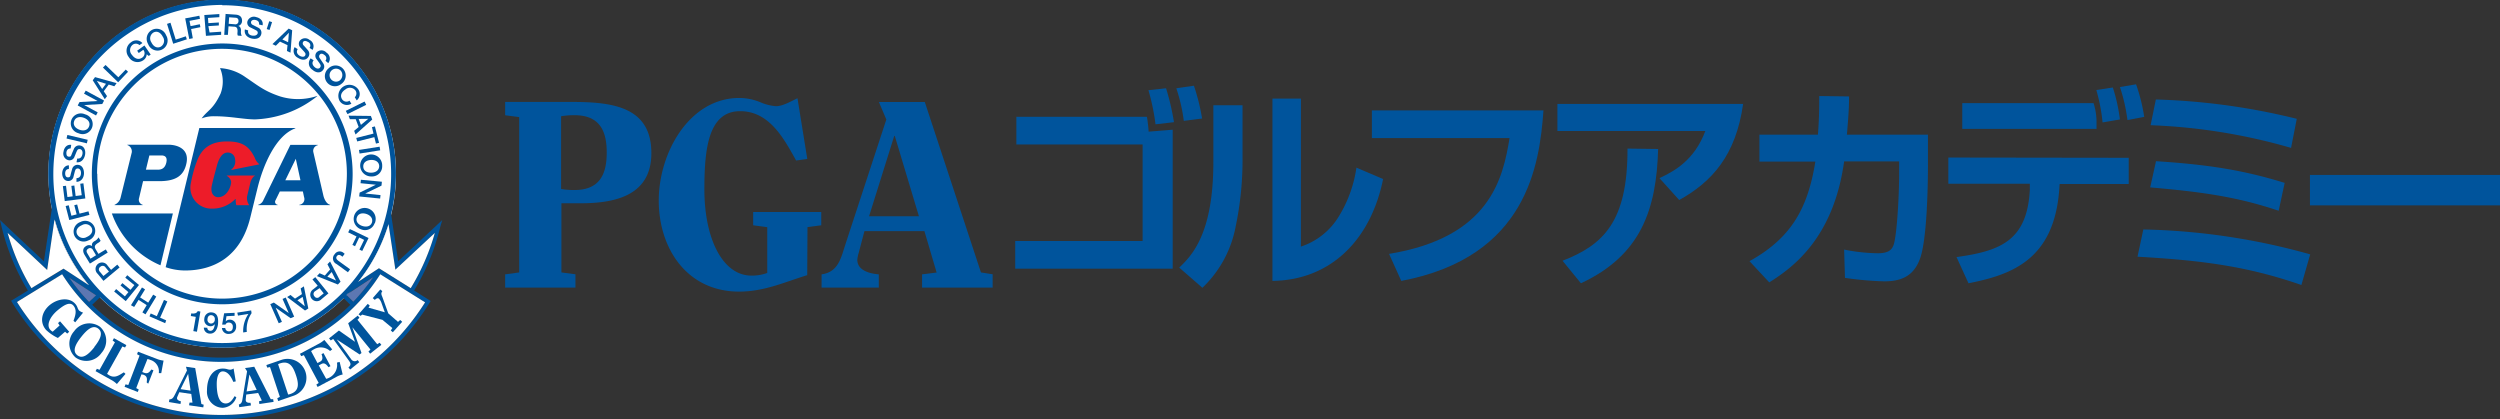 <svg id="Layer_1" data-name="Layer 1" xmlns="http://www.w3.org/2000/svg" viewBox="0 0 477.19 80"><rect x="0" y="0" width="477.19" height="80" fill="#333333" stroke="none"/><defs><style>.cls-1{fill:#00549c;}.cls-2{fill:#fff;}.cls-3{fill:#ed1c29;}.cls-4{fill:none;}.cls-5{fill:#5d77b2;}</style></defs><title>logo</title><path class="cls-1" d="M99.1,22.35,96.42,22V19.46h12.91c7.95,0,15,1.11,15,9.77,0,7.8-6.38,9.57-13.47,9.57h-3.7V52l2.68.35V54.9H96.42V52.37L99.1,52Zm8,13.72a14.41,14.41,0,0,0,2.58.2c5.11,0,6.13-3.49,6.13-7.14s-1-7.14-6.13-7.14a14.47,14.47,0,0,0-2.58.2Z"/><path class="cls-1" d="M154.08,52.52c-4.3,1.32-8.2,3.14-13,3.14-9.92,0-15.34-8.2-15.34-17.37S131.6,18.7,141.12,18.7a10.72,10.72,0,0,1,4,.81,9.25,9.25,0,0,0,3,.76c1.32,0,3-1,4.1-1.52l1.87,11.59-2.13.3c-2.33-4.2-5.11-9.42-10.68-9.42-6.13,0-6.83,7.34-6.83,14.94,0,9.32,3.44,16.45,9,16.45a8.55,8.55,0,0,0,3-.51V43.36L143.76,43V40.47h13V43l-2.63.35Z"/><path class="cls-1" d="M156.82,54.9V52.37c3.24-.46,3.7-3.14,4.61-5.92l7.75-23.64-1.42-3.34h8.76L187.24,52l2.23.35V54.9H176V52.37l2.78-.35-2.33-7.9H165l-1.11,4.2a6,6,0,0,0-.25,1.27c0,2,2.28,2.63,4.1,2.78V54.9Zm9.06-13.62h9.52l-4.61-15.34h-.1Z"/><path class="cls-1" d="M218.92,22.3c.16.86.29,2.21.33,2.83l4.59-.37V51.28H193.78V46H218.1V27.58H194V22.3Zm1.64,1.43a42.1,42.1,0,0,0-1.35-6.51l3.36-.37a45.74,45.74,0,0,1,1.51,6.47Zm5.4-.66a32.16,32.16,0,0,0-1.43-6.22l3.36-.49a39.77,39.77,0,0,1,1.56,6.26Z"/><path class="cls-1" d="M237.17,30.16a61.61,61.61,0,0,1-1.31,13.06,21.6,21.6,0,0,1-6.35,11.71l-4.42-3.85c2.25-2.17,6.51-6.26,6.51-20.1V20.09h5.57Zm11.14,16.91a13.32,13.32,0,0,0,7.29-5.85A24.37,24.37,0,0,0,258.91,32L264,34.17c-2.29,11.38-9.78,19.28-21.12,19.45V18.82h5.44Z"/><path class="cls-1" d="M294.61,21.07c-.74,10.4-3.15,28-27.14,32.55l-2.33-5.16c19.28-3.15,21.74-14.41,23-22.11H261.86V21.07Z"/><path class="cls-1" d="M332.72,19.84c-1.39,9.83-5.94,14.86-12.2,18.34L316.75,34c3-1.39,6.71-3.52,8.76-9H297.27V19.84ZM298.25,49.77c7.74-3,12.45-7.41,12.4-21.41l5.85.08c-.33,11.63-3.32,20.31-14.74,25.63Z"/><path class="cls-1" d="M368,25.7v5.77c0,4.26-.2,14.08-1.47,17.77s-3.93,4.46-6.88,4.46a62.5,62.5,0,0,1-7.49-.66l-.16-5.4a34.35,34.35,0,0,0,6.39.7c2,0,2.74-.57,3.11-1.76.61-2.17,1-9.38,1-13.39V30.81H352c-2,14.45-9.58,20.14-14.29,23.09l-3.77-4.05c8.11-4.5,11.14-10.23,12.57-19H335.83V25.7H347c.25-3.19.25-5.65.25-7.37l5.69.08c0,2-.08,3.4-.41,7.29Z"/><path class="cls-1" d="M406.32,30.12v5H393.14l-.08,1.06c-1,13.55-9.29,16.29-17.32,17.89l-2.29-5c8.19-1.15,13.55-3,14-13l0-1H371.89v-5Zm-6.71-10.44a12.15,12.15,0,0,1,.57,3.73v1.19H374.55V19.68Zm1.72,3.69a33.84,33.84,0,0,0-1.19-6.18l3.15-.49a32.64,32.64,0,0,1,1.35,6.1Zm4.75-.45a33.2,33.2,0,0,0-1.43-6.3l3.07-.53a33.47,33.47,0,0,1,1.56,6.22Z"/><path class="cls-1" d="M439.28,54.4C429,50.83,420.32,49.69,408,49l1.11-5.2a126.48,126.48,0,0,1,31.85,4.75Zm-4.34-14.17c-8.11-2.74-15.11-3.64-24.52-4.46l1.11-5c10.32.66,17,1.8,24.56,4.14Zm2.37-12A110.6,110.6,0,0,0,410.5,23.9l1-4.91a126.19,126.19,0,0,1,26.9,3.69Z"/><path class="cls-1" d="M477.19,33.39v5.81H440.91V33.39Z"/><path class="cls-2" d="M9.23,33.18A33.18,33.18,0,1,0,42.42,0,33.22,33.22,0,0,0,9.23,33.18Z"/><path class="cls-1" d="M33,40.74H21.35a16.82,16.82,0,0,0,9.28,9.9Z"/><path class="cls-1" d="M56.37,24.5l0-.07H38.05L31.62,51a11.53,11.53,0,0,0,3.69.63c5.37,0,10.6-2.5,12.46-10.09l1.38-5.62C50.22,31.56,52.62,25.86,56.37,24.5Z"/><path class="cls-1" d="M38.48,22.61a6.31,6.31,0,0,1,2.46-.42c3.08,0,5.62.6,7.74.6a20.21,20.21,0,0,0,11.87-4.43l0-.05a11.55,11.55,0,0,1-7.09.09c-3-1-4.12-2-6.63-3.69A9.34,9.34,0,0,0,42,13a6.54,6.54,0,0,1,.11,4.85C40.66,20.95,39.65,21,38.48,22.61Z"/><path class="cls-1" d="M32.09,27.62H24.31l0,.07a1.28,1.28,0,0,1,.84,1.41L23,37.8a2,2,0,0,1-1.13,1.29l0,.07h5.37l0-.07a1,1,0,0,1-.7-1.26l.77-3.25h3.07c3,0,4.74-.9,5.23-3.53S33.88,27.62,32.09,27.62Z"/><path class="cls-2" d="M30.15,32.39h-2.3l.66-2.72h2.32c.55,0,1.17.23.93,1.32S30.9,32.39,30.15,32.39Z"/><path class="cls-1" d="M61.71,37.26,59.8,29a1.1,1.1,0,0,1,.86-1.28v-.07H55.43L50.28,38.18a1.51,1.51,0,0,1-1,.91v.07H53v-.07a.56.56,0,0,1-.44-.8l.85-1.74h4.4l.23,1.08a1.09,1.09,0,0,1-.91,1.46v.07H63v-.07C62.31,38.91,61.87,38,61.71,37.26Zm-7.25-2.85,2-4.1.89,4.1Z"/><path class="cls-3" d="M43.29,27c-3.16,0-4.82,1.39-5.7,3.76a23.19,23.19,0,0,0-1.15,4.17,4,4,0,0,0,4,4.89A6.07,6.07,0,0,0,44.9,38H45a3.61,3.61,0,0,0,.11,1.17h2.41l0-.09a2.28,2.28,0,0,1-.35-1.63l.64-2.67c.09-.41.52-1.12.83-1.21V33.5H43.29l0,.07a1.66,1.66,0,0,1,.81,1c.15.6-.59,3.07-2.47,3.07-.8,0-1.53-.75-1.19-2.26.29-1.32.66-2.61,1-3.9.29-1,.87-2.36,2-2.36a1.36,1.36,0,0,1,1.43,1.32,1.93,1.93,0,0,1-.73,1.93l0,.07,5.32-1.06v-.07a2.61,2.61,0,0,1-.82-1.17C47.45,27.65,45.94,27,43.29,27Z"/><path class="cls-1" d="M17.53,33.18A24.89,24.89,0,1,0,42.41,8.3,24.92,24.92,0,0,0,17.53,33.18Zm1,0A23.84,23.84,0,1,1,42.41,57,23.87,23.87,0,0,1,18.57,33.18Z"/><path class="cls-1" d="M36.5,59.82c.53.1,1.06,0,1.24-.44l.51.09-.66,3.85-.69-.12.47-2.72-.95-.16Z"/><path class="cls-1" d="M40.34,60.16A.72.72,0,0,1,41,61a.73.73,0,0,1-.77.76.72.72,0,0,1-.62-.87C39.63,60.48,39.88,60.12,40.34,60.16Zm-1.43,2.37A1.14,1.14,0,0,0,40,63.68c1.1.08,1.55-1,1.62-1.91.08-1.13-.12-2.06-1.22-2.14A1.27,1.27,0,0,0,39,60.86a1.21,1.21,0,0,0,1.13,1.41,1,1,0,0,0,.88-.41h0c-.08.51-.22,1.33-.91,1.28a.55.55,0,0,1-.53-.58Z"/><path class="cls-1" d="M42.78,59.8l2-.09,0,.57-1.55.07-.15,1h0a1,1,0,0,1,.71-.33,1.19,1.19,0,0,1,1.28,1.25,1.33,1.33,0,0,1-1.29,1.46,1.23,1.23,0,0,1-1.42-1.12l.64,0a.67.67,0,0,0,.75.63c.54,0,.71-.42.69-.89a.73.73,0,0,0-.78-.78.61.61,0,0,0-.62.39l-.64,0Z"/><path class="cls-1" d="M45.29,59.67l2.65-.42.08.53a5.45,5.45,0,0,0-.91,3.57l-.69.11a5.79,5.79,0,0,1,1-3.54l-2,.32Z"/><path class="cls-1" d="M31.53,61.69l-3-1.31.24-.55,1.16.52,1.37-3.1.64.29-1.38,3.1,1.16.51Z"/><path class="cls-1" d="M27.77,60l-.59-.37L28,58.24l-1.55-1-.84,1.35L25,58.26l2.1-3.39.59.37-.95,1.53,1.55,1,.95-1.53.59.37Z"/><path class="cls-1" d="M24,57.48l-2.21-1.84.38-.46,1.67,1.39.67-.81L23,54.48l.36-.44,1.55,1.28.74-.9L23.91,53l.38-.47,2.24,1.87Z"/><path class="cls-1" d="M19.74,52.68l-.66-.8a.59.59,0,0,1,.07-.95.64.64,0,0,1,1,.12l.65.79Zm3.09-1.63-.44-.54-1.19,1-.67-.82a1.24,1.24,0,1,0-1.9,1.56l1.12,1.36Z"/><path class="cls-1" d="M17.27,49.38l-.59-1c-.19-.31-.27-.64.16-.91a.59.59,0,0,1,.9.25l.59,1Zm3.29-1.17-.36-.6-1.41.85-.53-.88c-.33-.55-.13-.85.49-1.23a1.11,1.11,0,0,0,.45-.4l-.39-.64a1.82,1.82,0,0,1-.79.73c-.54.33-.51.72-.42.95h0a1,1,0,0,0-1.2,0c-.58.35-.69.94-.24,1.69l1,1.63Z"/><path class="cls-1" d="M14.7,44.68c-.33-.79.23-1.41.94-1.7a1.31,1.31,0,0,1,1.87.54c.33.79-.23,1.41-.94,1.71A1.31,1.31,0,0,1,14.7,44.68Zm-.53.22a1.93,1.93,0,0,0,2.66,1,1.92,1.92,0,1,0-1.47-3.53A1.93,1.93,0,0,0,14.18,44.9Z"/><path class="cls-1" d="M13.22,42l-.69-2.67.59-.15.51,2,1-.26-.45-1.75.55-.14.45,1.75,1.71-.44.18.68Z"/><path class="cls-1" d="M12.36,38.38,12,35.53l.6-.07.27,2.15,1-.13-.25-2,.57-.07.25,2,1.16-.15-.28-2.19.6-.08.37,2.89Z"/><path class="cls-1" d="M14.6,34c.62,0,.86-.45.86-1s-.3-.84-.6-.84a.47.47,0,0,0-.49.32c-.11.28-.18.65-.33,1.19a1,1,0,0,1-1,.88c-.8,0-1.17-.74-1.17-1.46s.45-1.53,1.28-1.53v.7c-.51,0-.71.38-.71.86,0,.32.11.73.52.73s.44-.19.51-.47c0-.06.25-.94.31-1.15a1.06,1.06,0,0,1,1-.77c.9,0,1.25.8,1.25,1.59s-.45,1.65-1.44,1.66Z"/><path class="cls-1" d="M14.74,30.26c.61.08.91-.33,1-.88s-.18-.88-.48-.92a.47.47,0,0,0-.53.26c-.15.26-.26.61-.49,1.13a1,1,0,0,1-1.12.74,1.29,1.29,0,0,1-1-1.6c.11-.82.65-1.45,1.47-1.34l-.1.69c-.51,0-.75.28-.82.76,0,.32,0,.74.42.8s.46-.13.57-.4c0-.06.38-.9.46-1.1a1.05,1.05,0,0,1,1.12-.63c.88.12,1.13,1,1,1.75s-.66,1.57-1.64,1.45Z"/><path class="cls-1" d="M12.7,26.44l.16-.68,3.88.92-.16.68Z"/><path class="cls-1" d="M14.16,23.11c.29-.8,1.12-.89,1.84-.63s1.31.85,1,1.65-1.12.89-1.84.63S13.87,23.91,14.16,23.11Zm-.54-.19a1.93,1.93,0,0,0,1.33,2.5,1.92,1.92,0,1,0,1.28-3.6A1.93,1.93,0,0,0,13.62,22.91Z"/><path class="cls-1" d="M14.83,20.13l.35-.65,3.45-.2h0l-2.59-1.4.32-.58,3.51,1.9-.35.65-3.45.2h0l2.58,1.4-.32.59Z"/><path class="cls-1" d="M18.49,15.45h0l1.74.54-.73,1ZM20,18.93l.43-.58-.63-.93.95-1.28,1.07.33.44-.6-4.12-1.15-.44.6Z"/><path class="cls-1" d="M19.65,12.9l.49-.5,2.44,2.35L24,13.28l.44.42-1.89,2Z"/><path class="cls-1" d="M28.76,10.42l-.37.26L28,10.36a1.44,1.44,0,0,1-.66,1.15,1.93,1.93,0,0,1-2.76-.62A1.93,1.93,0,0,1,25,8.08a1.57,1.57,0,0,1,2.18.14l-.56.39a1,1,0,0,0-1.3-.06,1.31,1.31,0,0,0-.12,1.94c.44.63,1.16,1,1.86.56a1,1,0,0,0,.29-1.54l-.87.61-.3-.44,1.39-1Z"/><path class="cls-1" d="M29.32,6.19c.77-.38,1.42.15,1.76.84a1.31,1.31,0,0,1-.43,1.9c-.77.37-1.42-.15-1.75-.84A1.32,1.32,0,0,1,29.32,6.19Zm-.25-.51a1.93,1.93,0,0,0-.8,2.72A1.92,1.92,0,1,0,31.7,6.72,1.93,1.93,0,0,0,29.07,5.68Z"/><path class="cls-1" d="M31.88,4.56l.66-.22,1,3.22,1.93-.63.19.58-2.6.84Z"/><path class="cls-1" d="M35.35,3.51,38.05,3l.12.59-2,.39.2,1,1.77-.35.11.56-1.77.34L36.8,7.3l-.68.14Z"/><path class="cls-1" d="M39,2.87l2.87-.19,0,.6-2.17.14.07,1,2-.13,0,.57-2,.13L40,6.2l2.21-.15,0,.6-2.9.19Z"/><path class="cls-1" d="M43.74,3.3l1.13.08c.36,0,.68.15.65.66a.59.59,0,0,1-.73.59l-1.14-.09ZM42.8,6.66l.7,0,.12-1.64,1,.07c.64,0,.77.38.71,1.11a1.14,1.14,0,0,0,.06.59l.75.06A1.83,1.83,0,0,1,46,5.84c0-.63-.29-.83-.53-.88h0a1,1,0,0,0,.73-1c0-.68-.37-1.11-1.24-1.17l-1.9-.13Z"/><path class="cls-1" d="M47.37,5.8c-.13.6.26.93.81,1s.89-.12,1-.41a.47.47,0,0,0-.22-.55c-.25-.16-.59-.31-1.09-.57a1,1,0,0,1-.65-1.17,1.29,1.29,0,0,1,1.67-.84c.81.18,1.4.76,1.23,1.57l-.68-.15c.08-.51-.22-.77-.69-.87-.32-.07-.74,0-.83.36a.54.54,0,0,0,.36.6l1.06.54a1.06,1.06,0,0,1,.54,1.16c-.19.87-1,1.06-1.81.89s-1.52-.77-1.33-1.74Z"/><path class="cls-1" d="M51.39,4.05l.54.17-.48,1.5-.54-.17Z"/><path class="cls-1" d="M55.14,6.25h0L55,8.06l-1.1-.52ZM52,8.42l.65.31.79-.79,1.44.68-.11,1.11.68.32.32-4.27-.67-.32Z"/><path class="cls-1" d="M56.83,9.38c-.34.51-.09,1,.38,1.27s.87.21,1,0a.47.47,0,0,0,0-.59c-.17-.24-.44-.5-.81-.93a1,1,0,0,1-.19-1.33,1.29,1.29,0,0,1,1.86-.19,1.35,1.35,0,0,1,.59,1.91l-.58-.38A.73.73,0,0,0,58.76,8c-.27-.18-.68-.3-.9,0a.54.54,0,0,0,.12.69s.66.72.79.89a1.06,1.06,0,0,1,.1,1.28c-.49.75-1.35.62-2,.18A1.45,1.45,0,0,1,56.24,9Z"/><path class="cls-1" d="M59.87,11.51c-.4.46-.22.94.2,1.31s.84.32,1,.09a.48.48,0,0,0,.07-.59c-.14-.26-.37-.55-.69-1a1,1,0,0,1,0-1.34,1.29,1.29,0,0,1,1.87.07,1.35,1.35,0,0,1,.33,2l-.53-.45a.74.74,0,0,0-.19-1.1c-.25-.21-.63-.39-.89-.08a.54.54,0,0,0,0,.7l.67,1a1.05,1.05,0,0,1-.08,1.28c-.58.68-1.42.43-2-.09a1.45,1.45,0,0,1-.33-2.17Z"/><path class="cls-1" d="M65.08,13.53a1.32,1.32,0,0,1-.35,1.91,1.24,1.24,0,1,1,.35-1.91Zm.43-.37a1.92,1.92,0,0,0-2.83-.08A1.92,1.92,0,1,0,65.18,16,1.93,1.93,0,0,0,65.51,13.16Z"/><path class="cls-1" d="M67.72,18.56a1,1,0,0,0,.14-1.27,1.32,1.32,0,0,0-1.94-.21c-.65.41-1.09,1.11-.64,1.84a1,1,0,0,0,1.43.3l.36.58a1.64,1.64,0,0,1-2.27-.58A2.1,2.1,0,0,1,68.34,17a1.56,1.56,0,0,1-.25,2.16Z"/><path class="cls-1" d="M69.59,19.38l.31.63-3.57,1.77L66,21.16Z"/><path class="cls-1" d="M70.29,22.68h0l-1.4,1.16-.43-1.14Zm-3.76-.6.25.67,1.12,0,.56,1.49-.86.73.26.7,3.19-2.85-.26-.69Z"/><path class="cls-1" d="M71.56,24.13l.79,3.13-.59.15-.31-1.23L68.18,27,68,26.33l3.29-.83L71,24.27Z"/><path class="cls-1" d="M72.46,28l.11.69-3.94.62-.11-.69Z"/><path class="cls-1" d="M72.38,31.68c0,.85-.69,1.25-1.46,1.28s-1.54-.28-1.58-1.14.7-1.25,1.46-1.29S72.33,30.83,72.38,31.68Zm.57,0a2.1,2.1,0,1,0-2,2A1.93,1.93,0,0,0,72.95,31.65Z"/><path class="cls-1" d="M72.89,34.69l-.07.74-3.11,1.51h0l2.92.3-.07.66-4-.4.08-.73,3.1-1.51h0l-2.92-.29.07-.66Z"/><path class="cls-1" d="M71,42.45c-.27.81-1.09.92-1.82.69s-1.34-.81-1.07-1.62,1.09-.92,1.82-.68S71.22,41.64,71,42.45Zm.54.17a2.1,2.1,0,1,0-2.58,1.17A1.93,1.93,0,0,0,71.5,42.62Z"/><path class="cls-1" d="M70.35,45.43,69.14,47.9l-.54-.26.9-1.85-.94-.46L67.77,47l-.51-.25.79-1.62-1.59-.78.31-.63Z"/><path class="cls-1" d="M64.23,50.39a1.17,1.17,0,0,1-.34-1.88,1.12,1.12,0,0,1,1.73-.2l.17.13-.41.56-.17-.12c-.36-.27-.65-.32-.9,0s-.11.61.29.91l2.22,1.61-.41.57Z"/><path class="cls-1" d="M64.14,53.55h0l-1.66-.74.83-.89ZM63,49.91l-.5.53.51,1L62,52.6l-1-.45-.51.55,4,1.61.51-.54Z"/><path class="cls-1" d="M61.79,56l-.81.65a.59.59,0,0,1-.95-.08.64.64,0,0,1,.13-1L61,55Zm-1.61-3.1-.54.44,1,1.19-.83.67a1.24,1.24,0,1,0,1.55,1.91L62.69,56Z"/><path class="cls-1" d="M58.18,58.46h0l-1.41-1.14,1-.65ZM58,54.66l-.61.39.24,1.09L56.31,57l-.87-.7-.63.4,3.41,2.57.63-.39Z"/><path class="cls-1" d="M56.15,60.44l-.68.3-2.85-2h0l1.19,2.69-.61.27-1.61-3.65.68-.3,2.84,2h0l-1.18-2.69.61-.27Z"/><path class="cls-4" d="M42.21,69.09A35.71,35.71,0,0,1,11.86,52.39L3.24,57.64a46,46,0,0,0,77.9.07l-8.55-5.36A35.7,35.7,0,0,1,42.21,69.09Z"/><path class="cls-1" d="M84.42,42,76,49.87l-1.35-9A33.18,33.18,0,1,0,9.9,39.8L8.38,49.87,0,42l.32,1.33a42.76,42.76,0,0,0,5,12.13l-3.2,1.95.21.35A46.83,46.83,0,0,0,82,57.79l.21-.34-3.17-2a42.77,42.77,0,0,0,5-12.17Zm-42-41A32.24,32.24,0,1,1,10.18,33.18,32.28,32.28,0,0,1,42.42.94ZM19.08,56.75a33.12,33.12,0,0,0,46.51.16l1.28,1.27a35.14,35.14,0,0,1-49.27,0ZM17,57.64A35.51,35.51,0,0,1,13.21,53l5.14,3.37Zm49.14-1.31.27-.28,4.8-3.14a35.52,35.52,0,0,1-3.8,4.69ZM1.46,44.46,9,51.53l1.45-9.61a33.13,33.13,0,0,0,6.54,12.51l-4.81-3.15h0L6,55A42,42,0,0,1,1.46,44.46ZM81.14,57.71a46,46,0,0,1-77.9-.07l8.62-5.25a35.92,35.92,0,0,0,60.72,0ZM78.4,55l-6.07-3.8h0L68.4,53.79a33.13,33.13,0,0,0,5.76-10.94l1.31,8.68L83,44.46A42,42,0,0,1,78.4,55Z"/><path class="cls-2" d="M72.58,52.35a35.92,35.92,0,0,1-60.72,0L3.24,57.64a46,46,0,0,0,77.9.07Z"/><path class="cls-1" d="M11.05,64.51A8.7,8.7,0,0,1,8.82,63c-1.34-1.5-.84-3.43.55-4.67s3.75-1.76,5-.33a2.19,2.19,0,0,1,.42.71,1.87,1.87,0,0,0,.29.55,2.21,2.21,0,0,0,.78.41l-1.5,1.85-.33-.28c.32-.92.73-2,0-2.89s-2,0-3.18,1c-1.41,1.26-2,2.75-1.27,3.58a1.75,1.75,0,0,0,.48.38l1.32-1.19-.3-.45.38-.34,1.75,2-.38.34-.41-.35Z"/><path class="cls-1" d="M14.14,63.24a3.53,3.53,0,0,1,4.94-.87,3.53,3.53,0,0,1,.29,5,3.53,3.53,0,0,1-4.94.87A3.53,3.53,0,0,1,14.14,63.24Zm3.85,3c1.15-1.45,1.76-2.73.77-3.51s-2.09.11-3.24,1.56-1.76,2.73-.77,3.51S16.84,67.73,18,66.28Z"/><path class="cls-1" d="M22.31,73.3a4.92,4.92,0,0,0-1.16-.83l-2.91-1.63.25-.45.51.2,2.94-5.25L21.5,65l.25-.45,2.37,1.33-.25.45-.51-.2-2.92,5.22a3.25,3.25,0,0,0,.46.31c1.09.61,1.94-.12,2.74-.59l.31.3Z"/><path class="cls-1" d="M23.78,73.84l.18-.48.53.13,2.15-5.62-.48-.26.18-.48,3.5,1.34a4.91,4.91,0,0,0,1.38.36l-.44,2.39-.47,0a2.28,2.28,0,0,0-1.55-2.5,6.27,6.27,0,0,0-.61-.2l-1,2.49.36.14c.69.26,1-.1,1.38-.62l.4.15-1,2.56L28,73c.1-.71.1-1.19-.59-1.46L27,71.45l-1,2.63.48.26-.18.48Z"/><path class="cls-1" d="M32.25,76.74l.08-.51c.66,0,.84-.52,1.1-1l2.26-4.51L35.5,70l1.76.26,1.18,6.85.44.14-.08.51-2.71-.4.08-.51h.57l-.23-1.65-2.28-.34-.35.81a1.24,1.24,0,0,0-.09.25c-.06.41.38.6.74.68l-.08.51Zm2.22-2.46,1.91.28-.47-3.21h0Z"/><path class="cls-1" d="M45.11,75.84a2.91,2.91,0,0,1-2.6,2,3.07,3.07,0,0,1-3-3.32c0-2.88,1.47-4.17,3-4.17a3.16,3.16,0,0,1,.85.11,2.18,2.18,0,0,0,.59.11,1.32,1.32,0,0,0,.64-.23L45,72.8l-.47.09c-.33-.83-1-2-2-2s-1.16,1.59-1.16,2.34c0,1.4.18,3.78,1.72,3.78.85,0,1.31-.77,1.7-1.4Z"/><path class="cls-1" d="M45.67,77.72l-.08-.51c.64-.19.64-.74.74-1.33l.83-5-.39-.63L48.53,70l3.15,6.2h.46l.08.51-2.71.41-.08-.51.55-.16L49.27,75,47,75.31l-.09.88a1.25,1.25,0,0,0,0,.26c.06.41.54.46.91.43l.08.51Zm1.4-3L49,74.42l-1.39-2.93h0Z"/><path class="cls-1" d="M51.54,70.07l-.54.1-.16-.49,2.91-1A3.6,3.6,0,0,1,56,75.55l-2.91,1L52.93,76l.49-.24ZM55,75.31a2.18,2.18,0,0,0,.43-.11c1.84-.61,1.54-2.16,1.06-3.59s-1.15-2.86-3-2.26a2.17,2.17,0,0,0-.41.17Z"/><path class="cls-1" d="M62.26,72.31a2.6,2.6,0,0,0,.65-.25,2.74,2.74,0,0,0,1.41-2.85l.51-.13.58,2.4a4.36,4.36,0,0,0-1.32.53l-3.47,1.85-.24-.45.45-.32L58,67.79l-.51.19-.24-.45,3.47-1.85a4.92,4.92,0,0,0,1.18-.8l1.51,1.81L63,67a2.6,2.6,0,0,0-3-.37,5.84,5.84,0,0,0-.62.39l1.22,2.28.52-.28c.62-.33.41-1,.25-1.42l.38-.2,1.33,2.49-.38.2c-.32-.43-.73-.95-1.34-.62l-.52.28Z"/><path class="cls-1" d="M66.83,70.53l-.32-.4c.6-.48.39-.87.09-1.28l-3-4.15-.47.28-.32-.4,1.88-1.49,3.07,2.15h0l-1.3-3.55,1.83-1.45.32.4-.38.39L72,65.7l.47-.28.32.4-2.14,1.69-.32-.4.38-.39-3.46-4.26h0L69,67.38l-.35.28-4.38-2.87h0l1.92,2.61c.3.41.53.77.81,1.12a.81.81,0,0,0,1.26.21l.32.4Z"/><path class="cls-1" d="M73,61.05l-3.87-1-.3.24L68.44,60l1.75-2,.39.34-.24.38,3.11.89-.63-1.77a2.17,2.17,0,0,0-.47-.81c-.27-.24-.57,0-.81.21l-.39-.34,1.44-1.65.39.34c-.3.37-.19.65,0,1.09l1.13,3.13,1.86,1.63.41-.36.39.34-1.79,2-.39-.34.3-.46Z"/><path class="cls-5" d="M17,57.64A35.51,35.51,0,0,1,13.21,53l5.14,3.37Z"/><path class="cls-5" d="M66.16,56.33l.24-.25,4.83-3.17a35.52,35.52,0,0,1-3.8,4.69Z"/><path class="cls-2" d="M1.46,44.46,9,51.53,10.4,41.9a33.13,33.13,0,0,0,6.55,12.53l-4.82-3.15h0L6,55A42,42,0,0,1,1.46,44.46Z"/><path class="cls-2" d="M78.4,55l-6.07-3.8h0l-3.94,2.58a33.12,33.12,0,0,0,5.77-11l1.31,8.69L83,44.46A42,42,0,0,1,78.4,55Z"/></svg>